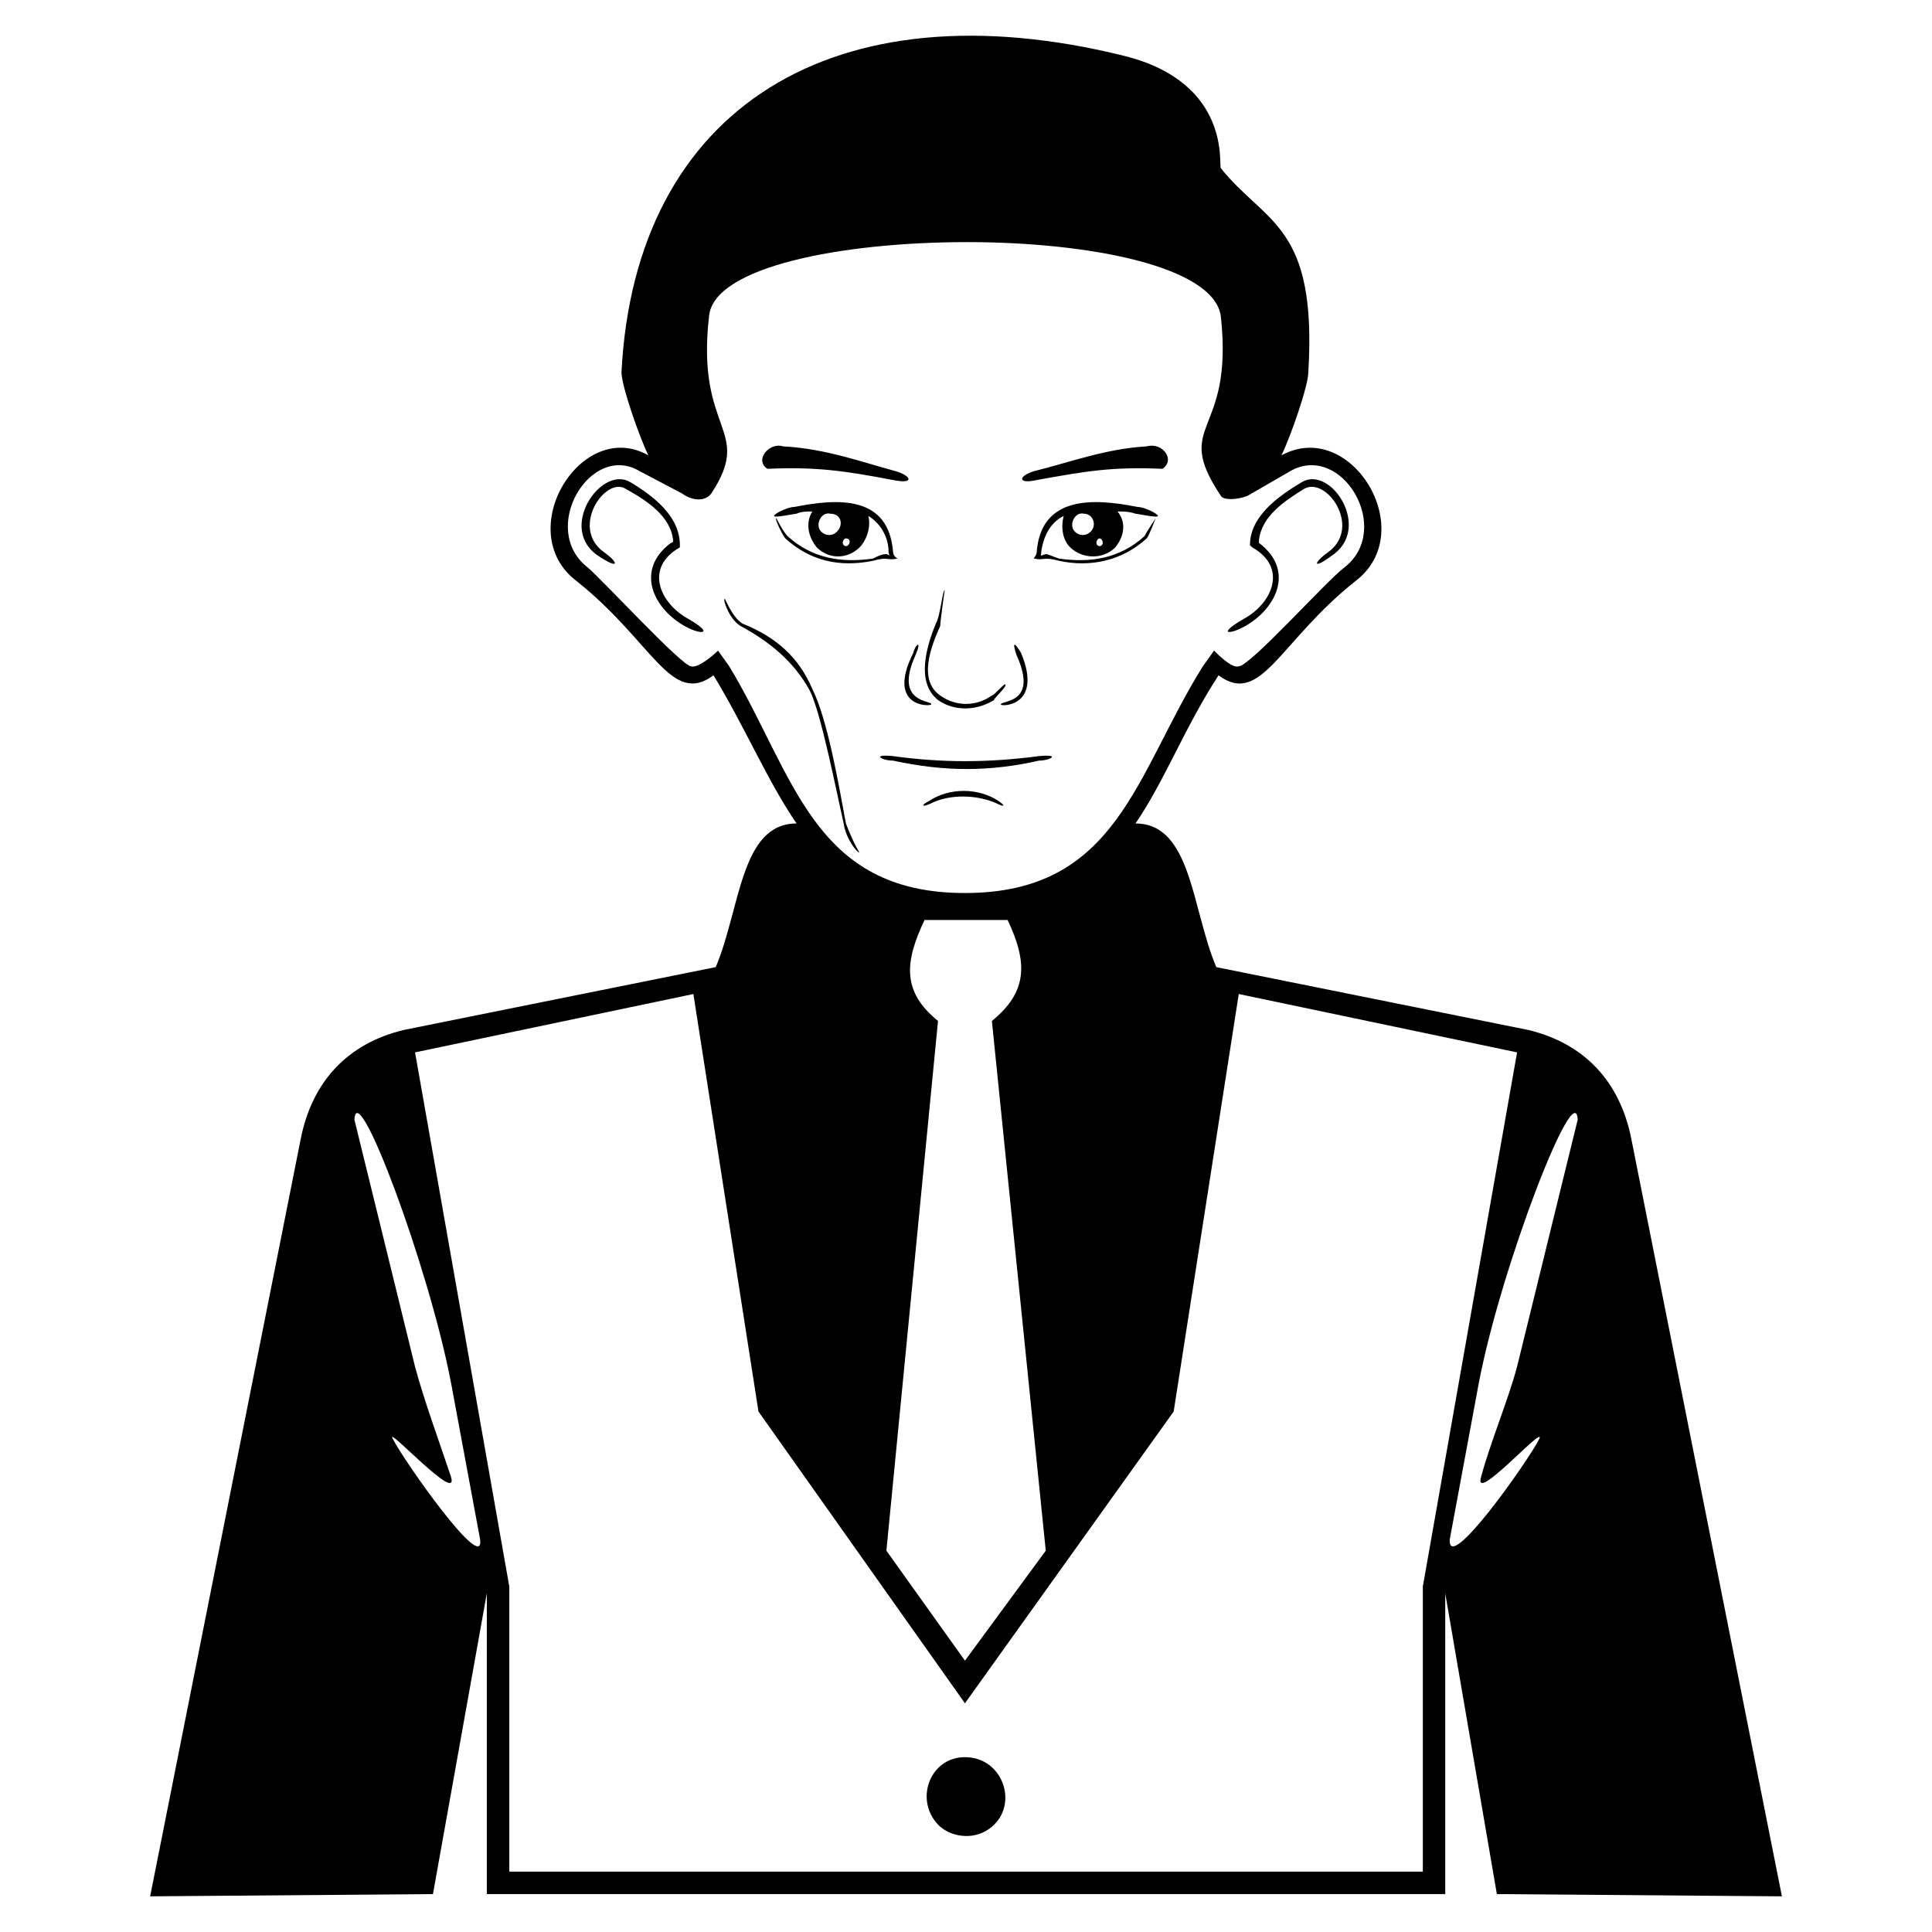 <?xml version="1.0" encoding="UTF-8"?>
<!-- Uploaded to: SVG Repo, www.svgrepo.com, Generator: SVG Repo Mixer Tools -->
<svg fill="#000000" width="800px" height="800px" version="1.1" viewBox="144 144 512 512" xmlns="http://www.w3.org/2000/svg">
 <path d="m444.91 280.14c0.594 0 5.949 1.191 5.949 0.594 0-0.594-3.57-2.379-5.352-2.379-11.895-2.379-25.578-2.973-26.766 11.895 0 1.191-1.191 1.785-0.594 1.785 2.379 0.594 2.379-0.594 6.543 0.594 8.328 1.785 16.656 0 23.199-5.949 0.594-0.594 2.379-5.352 2.379-5.352s-2.379 3.57-2.973 4.758c-6.543 5.949-14.277 7.137-22.602 5.949-1.785-0.594-2.973-1.191-3.57-1.191-1.785 0.594-1.191 0.594-1.191-0.594 0.594-4.164 2.379-7.734 5.949-9.516-0.594 2.379-0.594 5.352 1.191 7.734 2.973 3.57 8.922 4.164 12.492 0.594 2.379-2.973 2.973-6.543 0.594-9.516 1.785 0 2.973 0 4.758 0.594zm-193.91 136.81 82.68-16.656c6.543-15.465 6.543-38.066 21.414-38.066-7.734-11.301-13.68-25.578-22.008-39.258-11.301 8.328-16.059-8.922-36.285-24.98-17.25-13.086 1.191-43.422 19.035-33.309-2.379-4.758-7.137-18.438-7.137-22.008 3.57-70.188 56.508-102.9 133.24-83.867 28.551 7.137 24.98 29.145 25.578 29.742 11.895 14.871 25.578 14.871 23.199 54.129 0 3.57-4.758 17.25-7.137 22.008 18.438-10.113 36.879 20.223 19.629 33.309-20.223 16.059-24.98 33.309-36.285 24.98-8.922 13.68-14.277 27.957-22.008 39.258 14.871 0 14.871 22.602 21.414 38.066l82.68 16.656c14.871 3.57 24.387 13.68 27.363 29.145l39.852 200.45-75.543-0.594-13.68-79.707v79.707h-253.99v-79.707l-14.277 79.707-74.945 0.594 39.852-200.45c2.973-15.465 12.492-25.578 27.363-29.145zm89.223-107.07c-2.973-1.785-4.758-7.137-4.164-7.137 0-0.594 1.785 4.758 4.758 6.543 8.922 3.57 14.871 8.922 18.438 17.25 4.164 8.328 7.137 26.172 8.922 35.688 1.785 4.758 3.57 7.734 3.57 7.734-0.594 0-3.57-3.57-4.164-7.734-1.785-7.734-5.949-29.145-8.922-35.094-4.164-7.734-10.707-13.086-18.438-17.25zm50.559 46.992c-2.379 1.191-2.973 0.594-0.594-0.594 5.352-3.57 13.086-3.57 18.438 0 1.785 1.191 1.785 1.785-0.594 0.594-5.352-2.379-12.492-2.379-17.25 0zm28.551-12.492c5.949-0.594 2.973 1.191 0 1.191-13.086 2.973-24.98 2.973-38.664 0-2.973 0-5.949-1.785 0-1.191 13.086 1.785 24.98 1.785 38.664 0zm-71.973-76.137c-3.57-2.379 0.594-7.137 4.164-5.949 11.301 0.594 20.82 4.164 29.742 6.543 4.164 1.191 5.352 3.57-0.594 2.379-12.492-2.379-20.223-3.57-33.309-2.973zm7.734 11.895c-0.594 0-5.949 1.191-5.949 0.594 0-0.594 3.57-2.379 5.352-2.379 11.895-2.379 24.98-2.973 26.172 11.895 0 1.191 1.191 1.785 1.191 1.785-2.973 0.594-2.379-0.594-6.543 0.594-8.922 1.785-16.656 0-23.199-5.949-0.594-0.594-2.973-5.352-2.379-5.352 0 0 1.785 3.57 2.973 4.758 6.543 5.949 14.277 7.137 22.602 5.949 1.191-0.594 2.379-1.191 3.57-1.191 1.785 0.594 0.594 0.594 0.594-0.594 0-4.164-2.379-7.734-5.352-9.516 0.594 2.379 0 5.352-1.785 7.734-2.973 3.57-8.328 4.164-11.895 0.594-2.379-2.973-2.973-6.543-1.191-9.516-1.191 0-2.973 0-4.164 0.594zm13.086 6.543c1.191 0 1.191 1.191 0.594 1.785-0.594 0.594-1.191 0-1.191 0-0.594-0.594 0-1.785 0.594-1.785zm-4.164-6.543c2.973 0 3.57 2.973 1.785 4.758-1.191 1.191-2.973 1.191-4.164 0-1.785-1.785 0-5.352 2.379-4.758zm49.371 37.473c-1.191-3.57-0.594-3.57 1.191-0.594 5.949 14.277-5.352 14.277-5.352 13.68 0-1.191 10.113 0 4.164-13.086zm-2.973 7.734c0.594 0.594-2.973 3.57-2.973 4.164-4.758 2.973-10.707 2.973-14.871 0-5.949-4.758-2.973-14.277-0.594-20.223 1.191-1.785 1.785-8.922 2.379-8.922 0 0-1.191 8.328-1.191 9.516-2.379 5.352-5.949 14.277 0 18.438 4.164 2.973 9.516 2.973 13.68 0 0.594 0 2.973-2.973 3.57-2.973zm-24.387-8.328c0.594-2.379 2.379-3.57 0.594 0.594-5.949 13.086 4.758 11.895 4.164 13.086-0.594 0.594-11.895 0.594-4.758-13.68zm66.023-48.773c3.57-2.379 0-7.137-4.164-5.949-10.707 0.594-20.223 4.164-29.742 6.543-4.164 1.191-4.758 3.57 0.594 2.379 13.086-2.379 20.223-3.57 33.309-2.973zm44.016 22.008c8.922-6.543-0.594-20.223-6.543-16.656-4.758 2.973-11.301 7.137-11.895 13.68v0.594c9.516 7.137 4.758 17.25-3.57 22.008-4.164 2.379-7.734 2.379-0.594-1.785 7.734-4.164 11.895-13.68 2.379-19.035l-0.594-0.594c0-7.734 7.734-13.086 13.68-16.656 7.734-4.758 19.035 12.492 7.734 19.629-4.758 3.57-4.758 1.785-0.594-1.191zm-192.12 0c-8.922-6.543 0.594-20.223 5.949-16.656 5.352 2.973 11.895 7.137 12.492 13.68 0 0 0 0.594-0.594 0.594-9.516 7.137-4.758 17.25 3.57 22.008 4.164 2.379 8.328 2.379 1.191-1.785-7.734-4.164-11.895-13.68-2.379-19.035v-0.594c0-7.734-7.137-13.086-13.086-16.656-7.734-4.758-19.629 12.492-8.328 19.629 5.352 3.57 5.352 1.785 1.191-1.191zm95.766 90.41c40.449 0 45.207-31.523 63.051-60.078l2.973-4.164c1.191 1.191 4.758 4.758 6.543 4.164 2.973 0 23.199-22.602 27.957-26.172 13.086-10.113-0.594-33.309-14.277-25.578l-11.301 6.543c-2.973 1.191-6.543 1.191-7.137 0-13.086-19.629 3.57-15.465 0-47.586-1.785-13.086-34.5-19.629-67.215-19.629-33.309 0-67.215 6.543-68.402 19.629-3.57 30.93 11.895 29.742 0.594 46.992-1.785 2.379-5.352 1.785-7.734 0l-11.301-5.949c-13.086-7.734-26.766 15.465-13.68 25.578 4.164 3.57 24.98 26.172 27.363 26.172 1.785 0.594 5.949-2.973 7.137-4.164l2.973 4.164c17.25 28.551 22.008 60.078 62.457 60.078zm35.688-93.98c0.594 0 1.191 1.191 0.594 1.785-0.594 0.594-1.191 0-1.191 0-0.594-0.594 0-1.785 0.594-1.785zm-4.164-6.543c2.379 0 3.57 2.973 1.785 4.758-1.191 1.191-2.973 1.191-4.164 0-1.785-1.785 0-5.352 2.379-4.758zm-31.523 329.53c10.113 0 14.277 12.492 7.137 18.438-4.164 3.57-10.113 2.973-13.68 0-7.137-6.543-2.973-18.438 6.543-18.438zm-161.79-168.93c0.594-11.895 19.629 38.664 25.578 69.594l7.734 41.637c1.191 9.516-20.223-20.82-23.199-26.766-1.785-3.57 17.844 17.844 15.465 10.113-2.973-8.922-7.137-20.223-9.516-29.145l-16.059-65.43zm324.18 0c-0.594-11.895-20.223 38.664-26.172 69.594l-7.734 41.637c-0.594 9.516 20.82-20.82 23.793-26.766 1.191-3.57-17.844 17.844-15.465 10.113 2.379-8.922 7.137-20.223 9.516-29.145l16.059-65.43zm-151.08-52.938c5.352 11.301 5.352 19.035-4.164 26.766l14.277 140.38-21.414 29.145-20.82-29.145 13.68-140.38c-9.516-7.734-8.922-15.465-3.57-26.766zm-11.301 207.59-54.723-77.324-17.25-110.64-73.758 15.465 24.98 141.57v75.543h242.09v-75.543l24.98-141.57-73.758-15.465-17.25 110.64-55.316 77.324z" fill-rule="evenodd"/>
</svg>